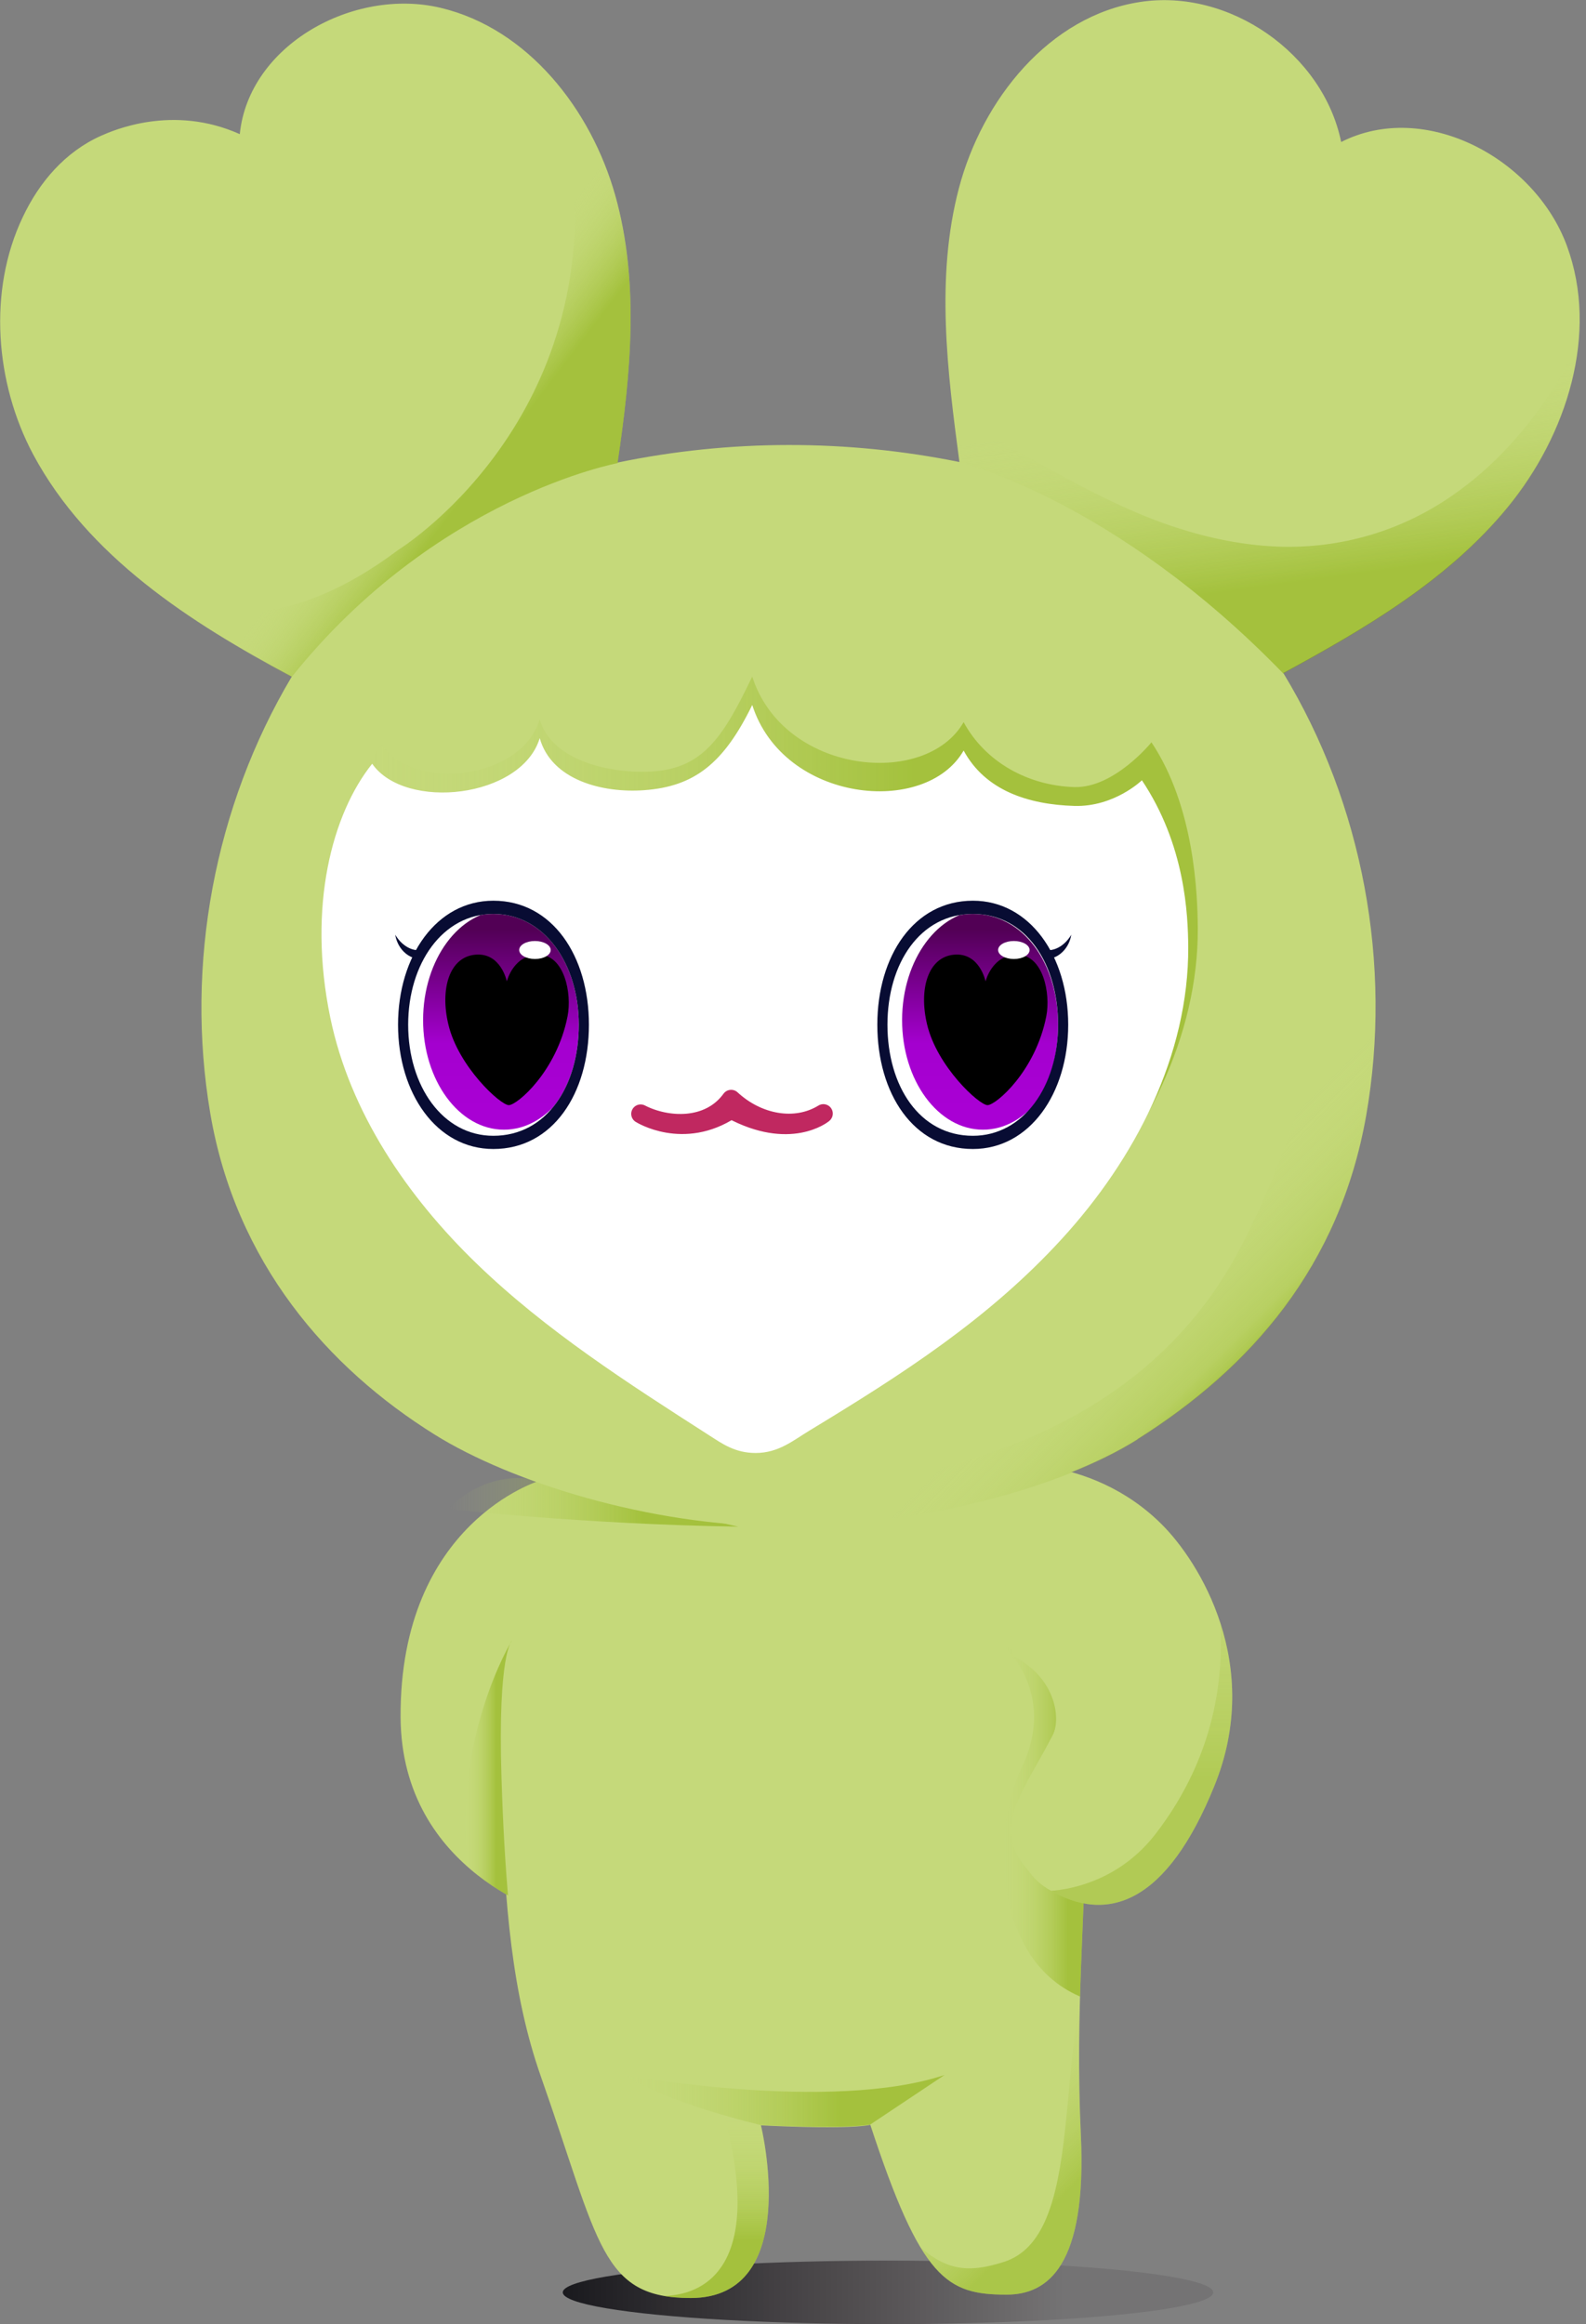 <?xml version="1.0" encoding="UTF-8"?><svg id="_レイヤー_2" xmlns="http://www.w3.org/2000/svg" xmlns:xlink="http://www.w3.org/1999/xlink" viewBox="0 0 56.42 82.65"><rect x="0" y="0" width="56.42" height="82.65" fill="#808080" stroke="none"/><defs><style>.cls-1{clip-path:url(#clippath);}.cls-2,.cls-3,.cls-4,.cls-5,.cls-6,.cls-7,.cls-8,.cls-9,.cls-10,.cls-11,.cls-12,.cls-13,.cls-14,.cls-15,.cls-16,.cls-17,.cls-18,.cls-19,.cls-20{stroke-width:0px;}.cls-2,.cls-21{fill:none;}.cls-3{fill:url(#linear-gradient);}.cls-21{stroke:#c02860;stroke-linecap:round;stroke-linejoin:round;stroke-width:.67px;}.cls-4{fill:#c5d97a;}.cls-5{fill:url(#linear-gradient-11);}.cls-6{fill:url(#linear-gradient-12);}.cls-7{fill:url(#linear-gradient-13);}.cls-8{fill:url(#linear-gradient-10);}.cls-9{fill:url(#linear-gradient-14);}.cls-22{clip-path:url(#clippath-1);}.cls-23{clip-path:url(#clippath-4);}.cls-24{clip-path:url(#clippath-3);}.cls-25{clip-path:url(#clippath-6);}.cls-26{clip-path:url(#clippath-5);}.cls-10{fill:#080c33;}.cls-11{fill:#000;}.cls-12{fill:url(#linear-gradient-4);}.cls-13{fill:url(#linear-gradient-2);}.cls-14{fill:url(#linear-gradient-3);}.cls-15{fill:url(#linear-gradient-8);}.cls-16{fill:url(#linear-gradient-9);}.cls-17{fill:url(#linear-gradient-7);}.cls-18{fill:url(#linear-gradient-5);}.cls-19{fill:url(#linear-gradient-6);}.cls-20{fill:#fff;}</style><linearGradient id="linear-gradient" x1="20.02" y1="81.52" x2="43.17" y2="81.52" gradientUnits="userSpaceOnUse"><stop offset="0" stop-color="#000005" stop-opacity=".8"/><stop offset=".77" stop-color="#0c0006" stop-opacity=".1"/></linearGradient><clipPath id="clippath"><path class="cls-2" d="M39.04,54.82l-17.33,2.12-3.17.39s-.85,2.15-.71,6.57c.12,3.8.38,7.01,1.41,9.94,2.09,5.94,2.13,7.88,5.33,7.88,4.01,0,2.5-6.14,2.5-6.14,3.32.16,3.89-.02,3.89-.02,1.81,5.52,2.73,6.04,4.85,6.04,1.46,0,2.86-1.02,2.64-5.68-.21-4.45.18-8.02.17-11.28"/></clipPath><linearGradient id="linear-gradient-2" x1="35.7" y1="64.84" x2="39.11" y2="64.84" gradientUnits="userSpaceOnUse"><stop offset="0" stop-color="#c5d97a" stop-opacity="0"/><stop offset=".67" stop-color="#83aa00" stop-opacity=".5"/></linearGradient><linearGradient id="linear-gradient-3" x1="22.2" y1="74.72" x2="33.6" y2="74.72" xlink:href="#linear-gradient-2"/><linearGradient id="linear-gradient-4" x1="25.39" y1="75.23" x2="25.39" y2="81.83" gradientUnits="userSpaceOnUse"><stop offset="0" stop-color="#c5d97a" stop-opacity="0"/><stop offset=".67" stop-color="#83aa00" stop-opacity=".5"/></linearGradient><linearGradient id="linear-gradient-5" x1="34.66" y1="74.6" x2="39.68" y2="79.62" gradientUnits="userSpaceOnUse"><stop offset="0" stop-color="#c5d97a" stop-opacity="0"/><stop offset=".66" stop-color="#83aa00" stop-opacity=".4"/></linearGradient><linearGradient id="linear-gradient-6" x1="15.94" y1="53.42" x2="26.26" y2="53.42" xlink:href="#linear-gradient-2"/><clipPath id="clippath-1"><path class="cls-2" d="M19.71,68.12s-5.43-1.48-5.46-7.06c-.03-6.93,4.96-8.41,4.96-8.41l8.26,1.32,8.93-2.03,3.39,7.54-9.39,8.95-10.68-.32Z"/></clipPath><linearGradient id="linear-gradient-7" x1="16.54" y1="63.08" x2="18.2" y2="63.08" xlink:href="#linear-gradient-2"/><linearGradient id="linear-gradient-8" x1="11.77" y1="37.52" x2="42.61" y2="37.52" xlink:href="#linear-gradient-2"/><clipPath id="clippath-3"><path class="cls-2" d="M20.59,36.44c0,2.18-1.14,3.95-3.04,3.95s-3.03-1.77-3.03-3.95,1.23-3.94,3.03-3.94,3.04,1.76,3.04,3.94Z"/></clipPath><linearGradient id="linear-gradient-9" x1="-5313.86" y1="24.29" x2="-5313.86" y2="16.62" gradientTransform="translate(38.54 -5365.51) rotate(-90) scale(1.02 -1.02)" gradientUnits="userSpaceOnUse"><stop offset=".13" stop-color="#a900d4"/><stop offset=".43" stop-color="#a400cf"/><stop offset=".95" stop-color="#520055"/></linearGradient><clipPath id="clippath-4"><path class="cls-2" d="M31.57,36.44c0,2.18,1.14,3.95,3.04,3.95s3.03-1.77,3.03-3.95c0-2.18-1.23-3.94-3.03-3.94s-3.04,1.76-3.04,3.94Z"/></clipPath><linearGradient id="linear-gradient-10" x1="-5330.62" y1="24.26" x2="-5330.62" y2="16.59" gradientTransform="translate(55.55 -5382.55) rotate(-90) scale(1.02 -1.02)" xlink:href="#linear-gradient-9"/><clipPath id="clippath-5"><path class="cls-2" d="M40.46,51.2c4.04-2.55,7.19-6.14,8.14-11.51.94-5.37-.12-11.08-2.95-15.74,2.93-1.59,5.87-3.32,7.98-5.89,2.11-2.57,3.26-6.18,2.11-9.3s-5.06-5.2-8.03-3.69c-.64-3.14-3.98-5.47-7.15-4.98-3.23.49-5.62,3.47-6.45,6.63s-.41,6.5.02,9.73c-4-.81-8.16-.81-12.16.02.47-3.15.78-6.42-.08-9.49S18.78,1.04,15.68.3c-3.1-.74-6.83,1.32-7.15,4.49-2.39-1.07-4.51-.13-4.94.06-1.27.57-2.19,1.64-2.78,2.89-1.25,2.62-.98,5.91.37,8.44,1.94,3.62,5.58,5.98,9.2,7.9-2.75,4.62-3.8,10.23-2.9,15.53s4.17,9.05,7.99,11.43c2.69,1.68,7.67,3.25,12.29,3.25,4.9,0,9.98-1.37,12.71-3.09Z"/></clipPath><linearGradient id="linear-gradient-11" x1="15.35" y1="13.83" x2="19.19" y2="16.75" xlink:href="#linear-gradient-2"/><linearGradient id="linear-gradient-12" x1="45.21" y1="14.32" x2="46.51" y2="23.83" xlink:href="#linear-gradient-2"/><linearGradient id="linear-gradient-13" x1="38.11" y1="47.56" x2="48.21" y2="57.66" gradientUnits="userSpaceOnUse"><stop offset="0" stop-color="#c5d97a" stop-opacity="0"/><stop offset=".29" stop-color="rgba(152,185,40,.54)" stop-opacity=".54"/><stop offset=".42" stop-color="#83aa00" stop-opacity=".8"/></linearGradient><clipPath id="clippath-6"><path class="cls-2" d="M35.27,52.08s3.44-.47,6.05,2.12c1.35,1.34,3.63,5.01,1.88,9.31-1.68,4.15-3.79,4.95-5.91,3.67-1.55-.93-1.23-2.86.15-5.45.3-.55.17-2.04-1.4-2.84"/></clipPath><linearGradient id="linear-gradient-14" x1="40.66" y1="52.92" x2="40.66" y2="68.18" gradientUnits="userSpaceOnUse"><stop offset="0" stop-color="#c5d97a" stop-opacity="0"/><stop offset=".67" stop-color="#83aa00" stop-opacity=".3"/></linearGradient></defs><g id="_レイヤー_4"><ellipse class="cls-3" cx="31.59" cy="81.52" rx="11.57" ry="1.13"/><path class="cls-4" d="M19.71,68.12s-5.43-1.48-5.46-7.06c-.03-6.93,4.96-8.41,4.96-8.41l8.26,1.32,8.93-2.03,3.39,7.54-9.39,8.95-10.68-.32Z"/><path class="cls-4" d="M39.04,54.82l-17.33,2.12-3.17.39s-.85,2.15-.71,6.57c.12,3.8.38,7.01,1.41,9.94,2.09,5.94,2.13,7.88,5.33,7.88,4.01,0,2.5-6.14,2.5-6.14,3.32.16,3.89-.02,3.89-.02,1.81,5.52,2.73,6.04,4.85,6.04,1.46,0,2.86-1.02,2.64-5.68-.21-4.45.18-8.02.17-11.28"/><g class="cls-1"><path class="cls-13" d="M37.29,67.18c-2.29-1.86-1.23-2.86.15-5.45.3-.55.59-2.68-1.73-3.18,0,0,1.9,1.64.65,4.27-1.11,2.33-1.07,7.11,2.35,8.29l.41-3.64"/><path class="cls-14" d="M30.96,75.55s-.69.17-3.89.02c0,0-3.3-.76-4.86-1.78,0,0,7.31,1.35,11.39,0l-2.64,1.76Z"/><path class="cls-12" d="M25.77,75.23l1.3.34s3.01,7.65-4,6.04c0,0,4.62.92,2.7-6.38Z"/><path class="cls-18" d="M37.61,81.37c-3.79,1.47-5.2-1.77-5.2-1.77,1.15,1.17,1.99,1.25,3.29.84,1.43-.45,1.92-2.19,2.19-4.73.21-1.92.17-2.25.54-4.9.68,2.43,2.55,9.25-.83,10.56Z"/></g><path class="cls-4" d="M35.27,52.08s3.44-.47,6.05,2.12c1.35,1.34,3.63,5.01,1.88,9.31-1.68,4.15-3.79,4.95-5.91,3.67-1.55-.93-1.23-2.86.15-5.45.3-.55.17-2.04-1.4-2.84"/><path class="cls-19" d="M26.26,54.29l-7.05-1.63s-1.72-.56-3.27,1c0,0,4.65.54,10.32.63Z"/><g class="cls-22"><path class="cls-17" d="M16.68,66.75c-.68-4.82,1.53-8.41,1.53-8.41,0,0-.51.46-.37,4.88.05,1.59.13,3.13.27,4.6l-1.43-1.07Z"/></g><path class="cls-4" d="M40.46,51.18c4.04-2.55,7.19-6.14,8.14-11.51.94-5.37-.12-11.08-2.95-15.74,2.93-1.59,5.87-3.32,7.98-5.89,2.11-2.57,3.26-6.18,2.11-9.3s-5.06-5.2-8.03-3.69c-.64-3.14-3.98-5.47-7.15-4.98-3.23.49-5.62,3.47-6.45,6.63s-.41,6.5.02,9.73c-4-.81-8.16-.81-12.16.02.47-3.15.78-6.42-.08-9.49S18.78,1.02,15.68.28s-6.83,1.32-7.15,4.49c-2.39-1.07-4.51-.13-4.94.06-1.27.57-2.19,1.64-2.78,2.89-1.25,2.62-.98,5.91.37,8.44,1.94,3.62,5.58,5.98,9.2,7.9-2.75,4.62-3.8,10.23-2.9,15.53s4.17,9.05,7.99,11.43c2.69,1.68,7.67,3.25,12.29,3.25,4.9,0,9.98-1.37,12.71-3.09Z"/><path class="cls-15" d="M40.95,26.38c1.56,2.32,1.65,5.48,1.66,6.62.02,3.86-1.89,7.54-4.5,10.39s-5.67,4.81-8.97,6.81c-.58.35-1.1.8-1.92.8-.74,0-1.2-.34-1.64-.62-2.9-1.86-5.82-3.73-8.29-6.12-2.47-2.39-4.5-5.37-5.2-8.74-.82-3.96.07-7.26,1.49-9.03,1.17,1.68,4.98,1.23,5.62-.91.42,1.49,2.57,1.96,4.06,1.85,1.79-.13,2.5-1.29,3.5-3.37,1.11,3.47,6.17,3.98,7.52,1.62.77,1.42,2.29,2.26,3.94,2.31,1.42.04,2.74-1.59,2.74-1.59Z"/><path class="cls-20" d="M40.61,27.73c1.56,2.32,1.65,4.81,1.66,5.94.02,3.86-1.89,7.54-4.5,10.39s-5.67,4.81-8.97,6.81c-.58.35-1.1.8-1.92.8-.74,0-1.2-.34-1.64-.62-2.9-1.86-5.82-3.73-8.29-6.12s-4.5-5.37-5.2-8.74c-.82-3.96.07-7.26,1.49-9.03,1.17,1.68,5.31,1.23,5.96-.91.42,1.49,2.23,1.96,3.72,1.85,1.79-.13,2.83-.96,3.84-3.03,1.11,3.47,6.17,3.98,7.52,1.62.77,1.42,2.29,1.92,3.94,1.97,1.42.04,2.4-.91,2.4-.91Z"/><path class="cls-20" d="M20.59,36.44c0,2.18-1.14,3.95-3.04,3.95s-3.03-1.77-3.03-3.95,1.23-3.94,3.03-3.94,3.04,1.76,3.04,3.94Z"/><path class="cls-10" d="M14.81,34.09c-.38-.08-.68-.42-.75-.85.25.42.65.62.99.53"/><g class="cls-24"><ellipse class="cls-16" cx="17.93" cy="36.27" rx="3.9" ry="2.88" transform="translate(-18.37 54.14) rotate(-89.9)"/><path class="cls-11" d="M20.19,36.14c.16-.81-.11-2.18-1.02-2.19s-1.14.95-1.14.95c0,0-.21-1.04-1.13-.95s-1.25,1.23-.95,2.48c.35,1.49,1.85,2.87,2.15,2.87s1.71-1.21,2.09-3.16Z"/><ellipse class="cls-20" cx="19.03" cy="33.79" rx=".32" ry=".56" transform="translate(-14.79 52.76) rotate(-89.91)"/></g><path class="cls-20" d="M31.57,36.44c0,2.18,1.14,3.95,3.04,3.95s3.03-1.77,3.03-3.95c0-2.18-1.23-3.94-3.03-3.94s-3.04,1.76-3.04,3.94Z"/><path class="cls-10" d="M37.36,34.09c.38-.08.68-.42.75-.85-.25.42-.65.62-.99.53"/><g class="cls-23"><ellipse class="cls-8" cx="34.97" cy="36.27" rx="3.9" ry="2.88" transform="translate(-1.36 71.18) rotate(-89.9)"/><path class="cls-11" d="M37.22,36.14c.16-.81-.11-2.18-1.02-2.19s-1.14.95-1.14.95c0,0-.21-1.04-1.13-.95s-1.25,1.23-.95,2.48c.35,1.49,1.85,2.87,2.15,2.87s1.71-1.21,2.09-3.16Z"/><ellipse class="cls-20" cx="36.07" cy="33.79" rx=".32" ry=".56" transform="translate(2.22 69.8) rotate(-89.91)"/></g><g class="cls-26"><path class="cls-5" d="M21.97,16.47s-6.47,1.2-11.59,7.6c0,0-4.64-1.77-7.38-5.25-2.75-3.48,0-.18,0-.18,0,0,3.84,6.41,11.16.92,0,0,7.14-4.39,6.22-13.73,0,0-.18-3.48-1.46-4.21,0,0,5.1,3.66,3.05,14.85Z"/><path class="cls-6" d="M34.13,16.45s5.48,1.27,11.52,7.5c.48.49,3.36-1.88,3.78-2.17,3.07-2.14,6.11-4.74,6.73-9.21.05-.34.02-.84.18-1.15.34-.69-.56,1.57-.96,2.2-.97,1.55-2.21,2.97-3.73,4.01-1.8,1.25-3.94,1.88-6.14,1.81-1.43-.05-2.84-.37-4.19-.86-1.82-.66-3.67-1.72-5.36-2.67-.77-.43-1.34-1.16-1.7-1.96s-.53-1.67-.63-2.55c-.07,1.49-.29,3.7.48,5.04Z"/><path class="cls-7" d="M48.47,31.48s4.08,13.69-7.83,20.79c-5.05,3.01-16.53,5.08-25.08-.26.79.19,21.16,4.93,28.18-6.95,0,0,3.29-5.31,4.03-13.54,0,0,.15-2.24.7-.04Z"/></g><g class="cls-25"><path class="cls-9" d="M42.16,52.92c1.52,1.14,2.76,4.83,1.55,9.31-1.43,5.3-3.78,7.3-6.59,5.02,0,0,2.34.08,3.97-2.01,4.55-5.88,1.07-12.31,1.07-12.31Z"/></g><path class="cls-21" d="M29.29,39.6c-.99.61-2.33.37-3.28-.51-.8,1.1-2.31.99-3.22.52,0,0,1.52.96,3.22-.16,2.09,1.13,3.27.16,3.27.16Z"/><path class="cls-10" d="M34.61,32.03c-2.1,0-3.4,1.97-3.4,4.41,0,2.44,1.28,4.42,3.4,4.42,2.02,0,3.39-1.98,3.39-4.42s-1.37-4.41-3.39-4.41ZM34.61,40.39c-1.9,0-3.04-1.77-3.04-3.95s1.16-3.94,3.04-3.94,3.03,1.76,3.03,3.94-1.23,3.95-3.03,3.95Z"/><path class="cls-10" d="M17.55,32.03c-2.02,0-3.39,1.97-3.39,4.41,0,2.44,1.37,4.42,3.39,4.42,2.12,0,3.4-1.98,3.4-4.42,0-2.44-1.3-4.41-3.4-4.41ZM17.55,40.39c-1.8,0-3.03-1.77-3.03-3.95s1.23-3.94,3.03-3.94,3.04,1.76,3.04,3.94-1.14,3.95-3.04,3.95Z"/></g></svg>
